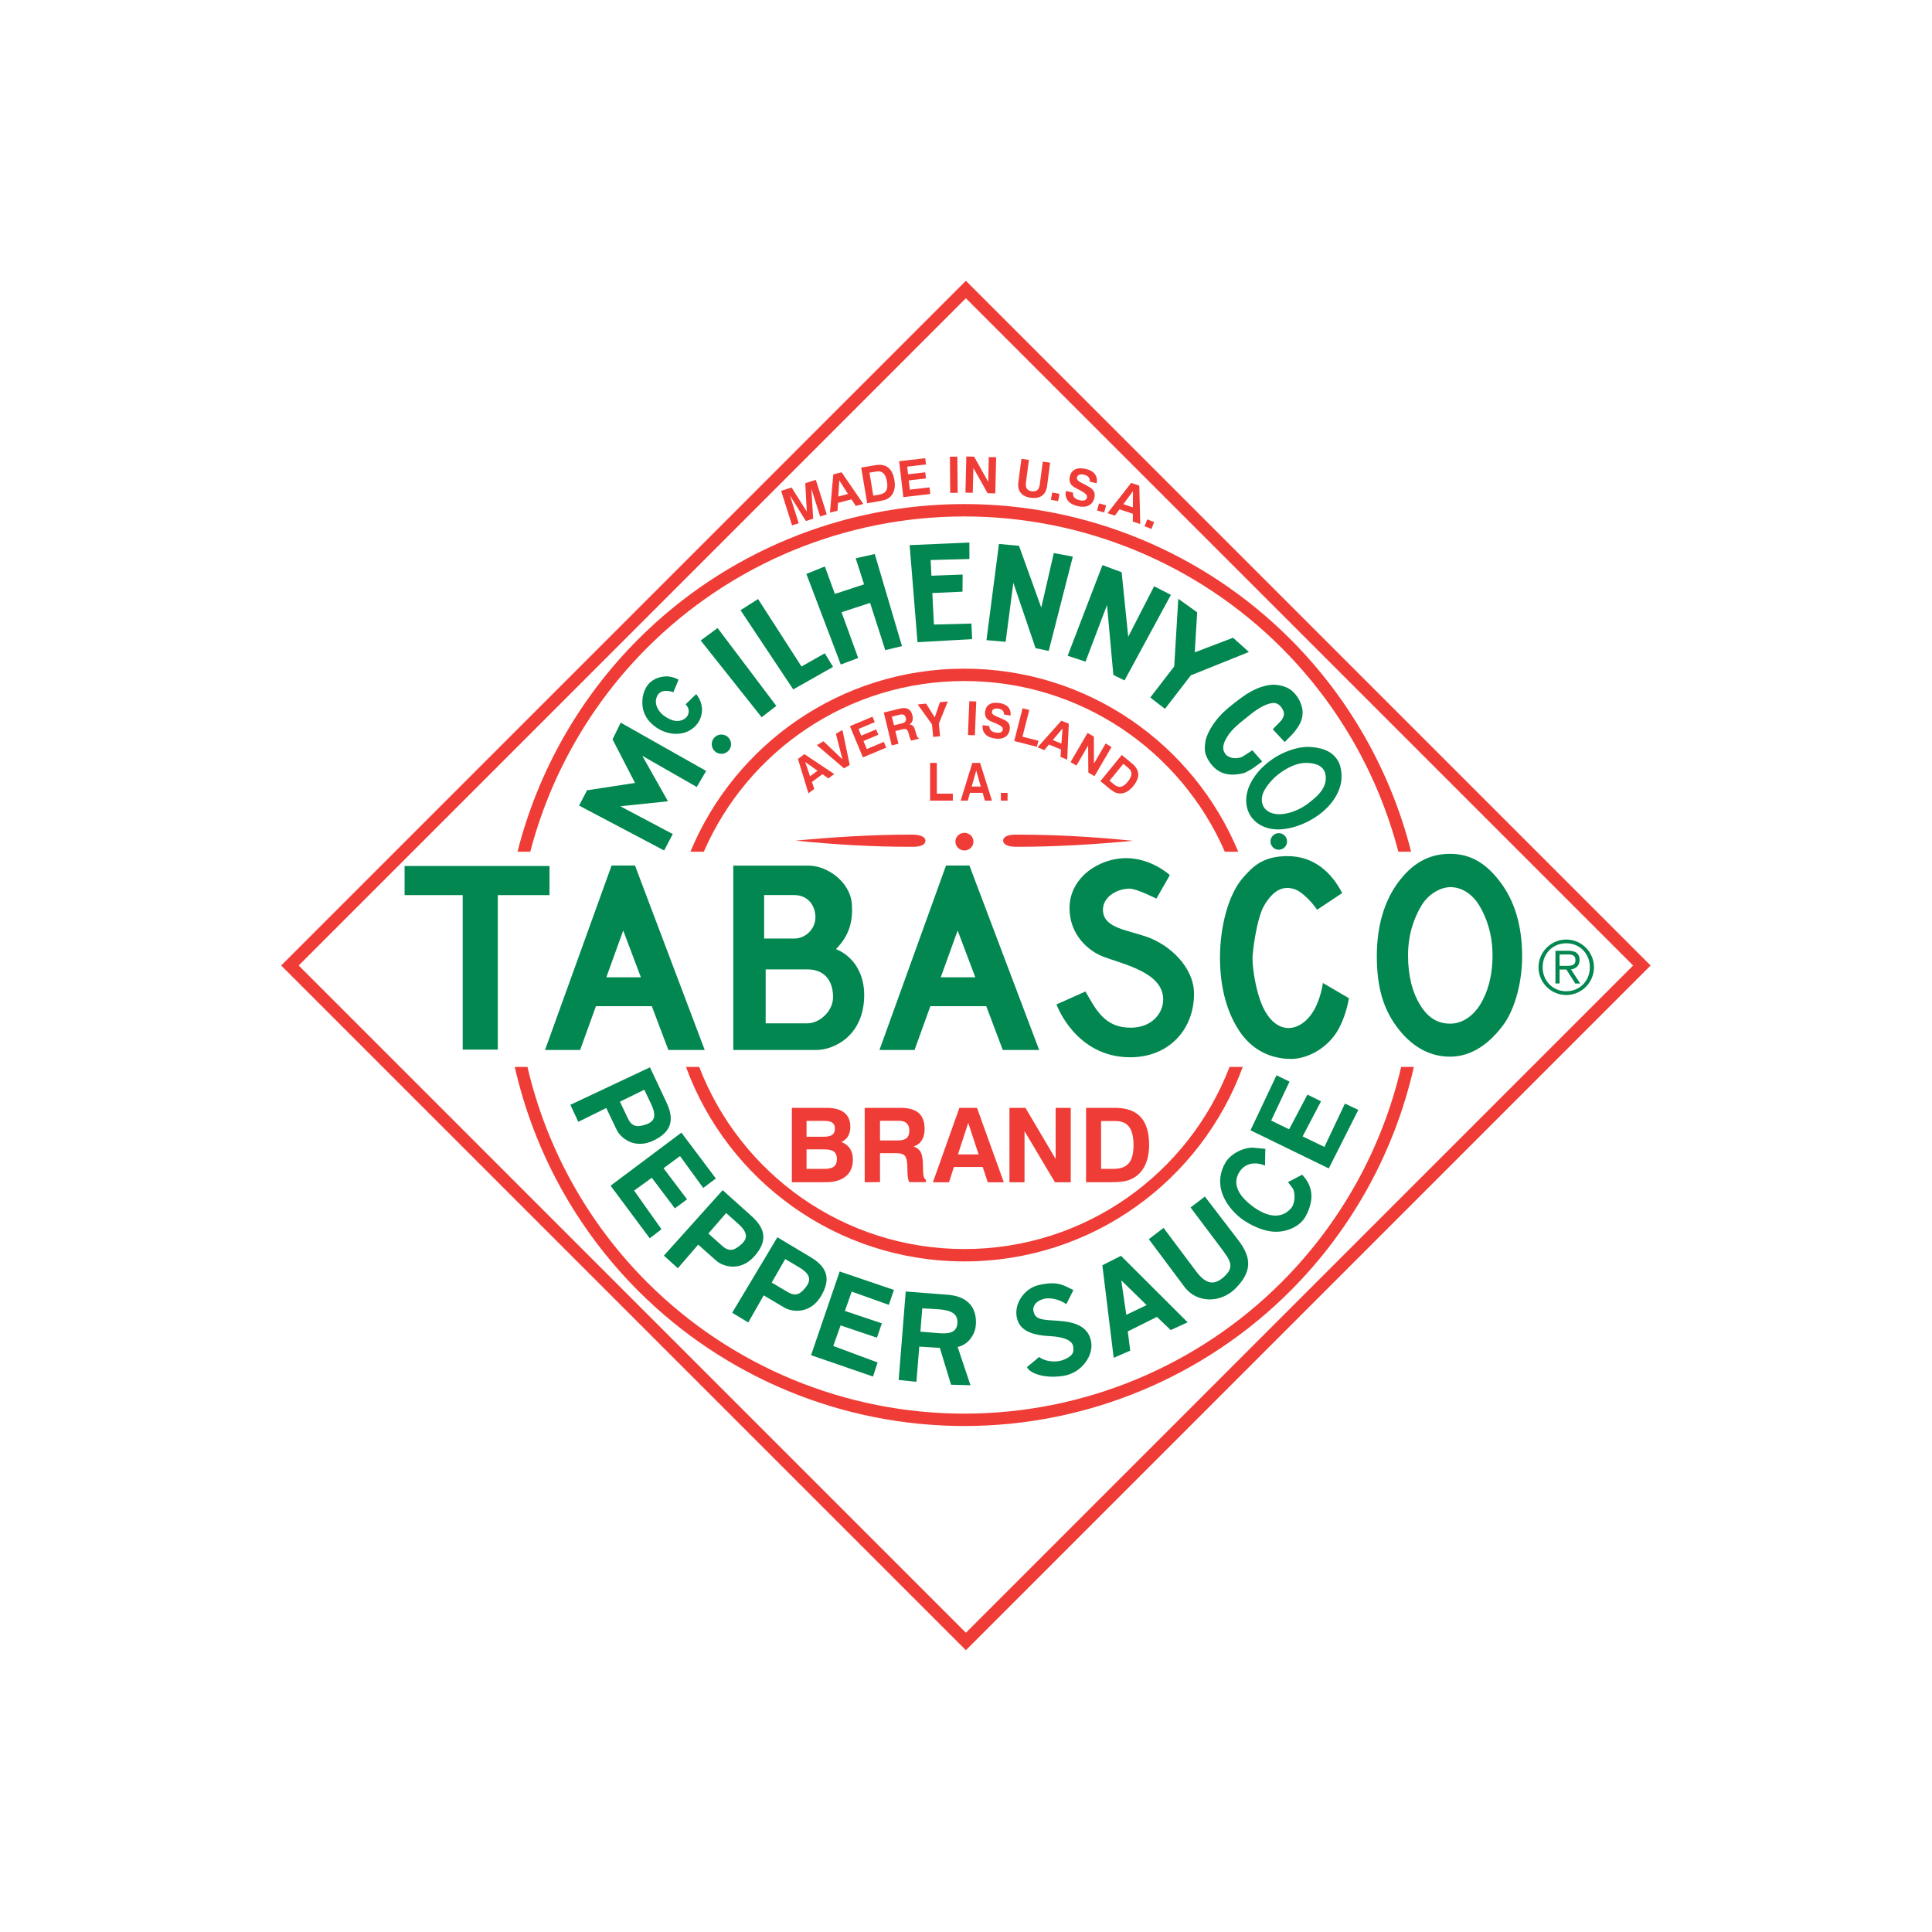 <?xml version="1.0" encoding="utf-8"?>
<!-- Generator: Adobe Illustrator 24.2.0, SVG Export Plug-In . SVG Version: 6.00 Build 0)  -->
<svg version="1.1" id="Layer_1" xmlns="http://www.w3.org/2000/svg" xmlns:xlink="http://www.w3.org/1999/xlink" x="0px" y="0px"
	 viewBox="0 0 1000 1000" style="enable-background:new 0 0 1000 1000;" xml:space="preserve">
<style type="text/css">
	.st0{fill:#F03C36;}
	.st1{fill:#01874F;}
	.st2{fill-rule:evenodd;clip-rule:evenodd;fill:#01874F;}
	.st3{fill-rule:evenodd;clip-rule:evenodd;fill:#F03C36;}
</style>
<g transform="matrix(.254 0 0 .254 415.359 95.908)">
	<path class="st0" d="M329.8,649.6c-249.1,0-488.1,99-664.2,275.1c-120.7,120.7-205.1,270.8-246.3,433.4h26
		c40.7-155.9,122.2-299.7,238.1-415.6c171.4-171.4,403.9-267.7,646.4-267.7s475,96.3,646.4,267.7
		c115.9,115.9,197.4,259.7,238.1,415.6h26c-41.2-162.7-125.7-312.8-246.3-433.4C817.9,748.5,579,649.6,329.8,649.6L329.8,649.6z
		 M329.8,985c-251.7,0-467.5,154.2-558.2,373.1h27.3c89.1-204.8,293.2-347.9,530.9-347.9s441.8,143.1,530.9,347.9H888
		C797.3,1139.1,581.5,985,329.8,985L329.8,985z M-586.3,1796.6c38.9,171.6,125.5,330.2,251.9,456.6
		c176.2,176.2,415.1,275.1,664.2,275.1s488.1-99,664.2-275.1c126.4-126.4,213-285,251.9-456.6h-25.9
		c-38.4,164.8-122.2,317.2-243.8,438.8c-171.4,171.4-403.9,267.7-646.4,267.7s-475-96.3-646.4-267.7
		c-121.6-121.6-205.4-273.9-243.8-438.8L-586.3,1796.6z M-237.4,1796.6c84.7,231.2,306.8,396.3,567.3,396.3s482.5-165.1,567.3-396.3
		h-26.9c-83.4,217.1-293.8,371.1-540.3,371.1c-246.6,0-456.9-154-540.4-371.1H-237.4z"/>
	<path class="st1" d="M-310.8,1797.4l-162.2,76.4l16.2,34.7l57-28.2l21.3,44.7c7,14.7,35.2,41.1,75.8,21.2
		c33.6-16.5,43.3-39.6,25.7-77L-310.8,1797.4z M966,1813.6l-53,112.1l159.5,77.7l60.2-119.3l-27.3-12.8l-41.8,88.3l-44.4-21.5
		l37.5-71.5L1029,1853l-37.3,70.7l-36.6-17.9l37.4-79.3L966,1813.6z M-322.3,1843l13.9,29.3c11.8,24.8,7,36.3-12.8,42.3
		c-14.9,4.5-26.1,4.8-34.6-13.1l-16.2-34.1L-322.3,1843z M-246.7,1930.5l-144.3,108.1l79.8,107.2l23.9-18.5l-55.8-78.7l36.1-26.1
		l47,62.3l24.8-18.4l-47.9-63.4l33.6-24.8l47.3,65l25.7-19.3L-246.7,1930.5z M918.8,1961.2c-13.9-1.4-44.4,8.6-57.3,31.1
		c-20.7,36.3-9.6,75.5,25.9,107.7c13.5,12.2,44.1,30.4,72.8,32.3c26.5,1.7,54-10.9,65-31c19.6-36.1,13.5-63.6-6.9-85.1l-28.9,15.1
		l8.7,11.4c7.1,9.3,6.1,32.4-2.7,42.2c-23.8,26.7-57.1,12.3-80.9-6.4c-30-23.5-37.7-47.1-23.7-68.6c11.7-18,33.4-20.5,51.8-12.1
		l0.6-34.3L918.8,1961.2z M-162.6,2047.7l-119.8,133.4l28.4,25.7l41.5-48.1l37,32.9c12.2,10.8,48.4,24.2,78.1-9.9
		c24.6-28.3,24.5-53.3-6.2-81L-162.6,2047.7z M820,2060.7l-29.1,22.3l60,79.9c21,27.9,31,40.7,7.9,61.5
		c-18.7,16.8-35.6,16.7-56.4-11l-66.6-88.8l-30,23l72.4,96.9c26.4,35.3,75.8,32.8,104.9,2.8c32.5-33.6,33-61.3,4.6-98.2L820,2060.7z
		 M-155.5,2094.3l24.2,21.6c20.5,18.3,20.6,30.7,4.7,43.9c-12,10-22.2,14.6-37,1.4l-28.2-25.1L-155.5,2094.3z M-51.1,2143.7
		l-92.1,153.8l32.7,19.8l31.5-55.2l42.6,25.2c14,8.3,52.2,14.5,74.8-24.7c18.7-32.4,13.9-57-21.6-78.3L-51.1,2143.7z M649.1,2181.5
		l-38,19.3l23.1,188.6l33.7-14.7l-5-39.1l59.4-29.6l28.2,26.8l34.4-15.8L649.1,2181.5z M-35.2,2188.1l27.9,16.5
		c23.6,14,26,26.2,13,42.2c-9.9,12.1-19,18.5-36,8.4l-32.4-19.2L-35.2,2188.1z M75.8,2213.4L17.5,2384l126.3,43.5l9.3-28.7
		l-90.4-33.6l15-41.9l74,25l10.1-29.2l-75.3-25.3l13.8-39.4l75.7,27l10.4-30.4L75.8,2213.4z M649.6,2231.4l51.7,50.5l-41.4,19.9
		L649.6,2231.4z M510.1,2237.5c-7.8-0.1-17.1,0.9-29.1,3.7c-26.6,6.1-48.6,34.4-44.8,62.7c4.2,31.7,34.5,39.5,68.3,41.3
		c19.1,1,44.2,5.3,47.1,20.6c2.6,13.8-2.5,20.6-19.6,27.6c-17.8,7.2-41.3,2-49.6-5.9l-24.9,20.8c4.4,11.2,33.5,24.5,74.9,17.7
		c35.9-5.8,60.8-40.4,55.9-69.1c-7.1-41-51.4-42-80-43.8c-24.8-1.6-34.1-4.1-37.5-18.2c-2.6-10.6,4.8-21.6,21.3-25.7
		c17.3-4.2,38.6,5,45.4,11l14.6-28.9C537.2,2244,527.3,2237.8,510.1,2237.5L510.1,2237.5z M210.4,2254.2L196,2434.5l36.2,3.7
		l5.8-71.7l41.9,2.6l22.9,75.1l39.5,1l-26.1-78c22.9-4.7,33.8-26.1,36.1-37.8c1.5-7.6,10.5-62.9-55.7-68.5L210.4,2254.2z
		 M244.1,2288.5l26.4,1.5c22.2,1.3,46.6,4.1,45.3,28c-1.4,25.4-26.4,22.2-48.5,20.3l-27-2.3L244.1,2288.5z"/>
	<path class="st2" d="M1319.5,1362.3c-45.8,0-79.2,22.2-106.2,59c-27,36.9-42.9,86.7-42.9,149.5c0,62.7,13,106.2,40,143.1
		c27,36.9,63.3,61.8,109.1,61.8c45.8,0,82.1-28.6,109.2-65.5c18.8-25.6,37.8-76.7,37.8-139.4c0-62.6-15.7-111.7-42.8-148.6
		C1396.5,1385.3,1365.2,1362.3,1319.5,1362.3z M988.6,1367c-50.4,0-71.1,21.3-91.3,44.5c-29.4,33.8-46.5,99.1-46.5,162.3
		c0,63.2,15.2,113.5,40.2,150.7c25.1,37.2,62.6,55.8,105.2,55.8c26.3,0,66.1-15.4,91.2-52.6c12-17.7,22.3-47.1,26.1-71.2l-53-31
		c-2.6,19.4-10.2,42-18.5,56.1c-27,45.5-77.5,53.4-105.5-11.1c-11.9-27.4-19.4-71.5-19.4-95.4c0-14.1,8.6-81.6,23.7-107.4
		c19.5-33.1,39.6-40,60.6-33.8c17.2,5,38.7,29.3,47.3,42.4l51.1-34C1078.1,1400,1042,1367,988.6,1367z M659.3,1371.1
		c-53.6,0-115.1,38.5-115.1,101.9c0,55.5,39.8,88,69.3,99.1c41.8,15.8,121.6,32.1,121.6,87c0,27.3-22.3,57.5-66.2,57.5
		c-52.9,0-70.2-35.5-92.2-73.7l-59.1,26.3c0,0,38.3,107.7,150.2,107.7c79.5,0,130.1-57.1,130.1-129.4c0-52.7-47.7-99.7-98.4-116.8
		c-42.5-14.3-87.2-18.2-87.2-54.7c0-25.3,27.7-42.6,54.2-42.7c14.6-0.1,54.7,20.3,54.7,20.3l27.4-47.9
		C748.6,1405.7,711.6,1371.1,659.3,1371.1z M-389,1386.2l-135.6,375.8h71.5l32.2-89.2H-307l33.7,89.2h74.1l-142.1-375.8H-389z
		 M292.5,1386.2l-135.6,375.8h71.5l32.2-89.2h113.9l33.7,89.2h74.1l-142.1-375.8H292.5z M-141,1386.3V1762h170
		c33,0,96.8-27.1,96.8-112.4c0-40.1-19-77.2-57.6-93.2c28.3-28.3,34.6-58.4,32.5-90.9c-3.1-46.7-51.2-79.1-87.6-79.1H-141z
		 M-810.8,1387.1v59.4h118.4v314.8h71.5v-314.8h105.4v-59.4L-810.8,1387.1z M1320.5,1430.2c21.4,0,43.7,12.5,58.8,37.6
		c15.1,25.1,26.9,59,26.9,101.5c0,42.6-10.2,76.5-25.9,101.5c-11.9,19-33.6,37.6-60.1,37.6c-26.5,0-45.7-12.5-61.3-37.6
		c-15.6-25.1-24.9-58.9-24.9-101.5c0-42.7,12.3-76.5,27.3-101.5C1276.4,1442.8,1301.5,1430.2,1320.5,1430.2z M-78.1,1446.3h60.7
		c29.3,0,43.7,22.1,43.8,45.1c0.1,23.7-19.6,43.6-43.4,43.6h-61.1L-78.1,1446.3z M-365.3,1518.6l36,95.3h-70.4L-365.3,1518.6z
		 M316.2,1518.6l36,95.3h-70.4L316.2,1518.6z M-75,1597.8H9.7c39.8,0,53,28.7,52.6,57.4c-0.4,28.7-28.2,52.6-52.3,52.6h-85V1597.8z"
		/>
	<path class="st1" d="M1574.8,1626.6h10.1l-18.8-28.7c9-1.2,17.5-7,17.5-19.3c0-12.6-7.4-18.8-23-18.8h-26.2v66.7h8.4v-28.5h13.8
		L1574.8,1626.6z M1542.8,1590.6v-23.2h17.5c9.1,0,14.9,2,14.9,11.9c0,9.6-6.5,11.3-17.7,11.3H1542.8z M1499.9,1593.5
		c0,31.1,25.3,56.5,56.5,56.5c31.1,0,56.5-25.3,56.5-56.5c0-31.1-25.3-56.5-56.5-56.5C1525.3,1537,1499.9,1562.4,1499.9,1593.5z
		 M1604.5,1593.5c0,28.1-20.9,48.9-48.1,48.9c-27.2,0-48.1-20.9-48.1-48.9c0-28.1,20.8-48.9,48.1-48.9
		C1583.6,1544.5,1604.5,1565.4,1604.5,1593.5z"/>
	<g>
		<path class="st3" d="M8.3,2004.3h36.9c8.7,0,15.1-1.6,19-4.8c4-3.2,6-8.1,6-14.9c0-7.1-2-12.2-5.9-15.3
			c-3.9-3.1-10.4-4.7-19.3-4.7H8.3V2004.3z M8.3,1938.8h35.6c7.7,0,13.3-1.3,16.9-4c3.5-2.6,5.3-6.8,5.3-12.5
			c0-5.6-1.7-9.6-5.2-12.1c-3.5-2.5-9.2-3.7-17.2-3.7H8.3V1938.8z M-21.6,2031.6v-151.6h71.4c15.5,0,27.3,3.3,35.5,9.8
			c8.1,6.5,12.2,16,12.2,28.6c0,7.7-1.5,14.1-4.5,19.2c-3,5.1-7.5,9.1-13.6,11.9c7.8,3.2,13.7,7.7,17.5,13.7
			c3.9,5.9,5.8,13.3,5.8,22.2c0,14.7-4.8,26.1-14.4,34.1c-9.6,8-23.2,12-40.9,12L-21.6,2031.6z M158,1946.4h36.7
			c7.9,0,13.8-1.6,17.5-4.8c3.7-3.2,5.6-8.3,5.6-15.2c0-6.6-1.8-11.6-5.4-15c-3.6-3.4-9.1-5.1-16.2-5.1H158V1946.4z M126.8,2031.6
			v-151.6h73.5c16.5,0,28.8,3.6,36.7,10.6c8,7.1,11.9,17.9,11.9,32.4c0,9.3-1.9,17-5.8,23.1c-3.9,6.2-9.4,10.4-16.7,12.6
			c6.6,2.3,11.3,5.9,14.1,10.7c2.8,4.8,4.4,12.3,4.8,22.4l0.6,17.9v0.6c0.2,9,2.1,14.5,5.9,16.4v4.6h-34.2c-1.1-2.2-1.9-4.7-2.5-7.9
			c-0.6-3.1-0.9-6.9-1.1-11.2l-0.4-15.9c-0.4-9.4-2.1-15.7-5.3-19c-3.2-3.3-9-5-17.2-5H158v58.9L126.8,2031.6z M337.8,1910.4
			l-21,64.5h42.1L337.8,1910.4z M319.7,1880.1h36l54.6,151.6h-32.7l-10.3-31.2h-58.7l-10,31.2h-32.8L319.7,1880.1z M421.8,2031.6
			v-151.6h32.6l61.5,104.1v-104.1h30.8v151.6h-32.2l-62-104.1v104.1H421.8z M608.5,2004.3h25c14.5,0,25-3.8,31.4-11.4
			c6.5-7.5,9.7-19.9,9.7-36.9c0-16.9-3-29.4-9-37.3c-6-8-15.5-11.9-28.3-11.9h-28.8L608.5,2004.3z M577.9,2031.6v-151.6h59.4
			c23.3,0,40.6,6.3,52,18.8c11.4,12.5,17.1,31.6,17.1,57.1c0,13.8-2.1,26-6.3,36.6s-10.4,19.1-18.4,25.5c-6,4.8-12.9,8.3-20.6,10.4
			c-7.7,2.1-18.4,3.1-32.3,3.1H577.9z"/>
		<path class="st3" d="M-21.2,693l-22.3-70.3l21.4-6.8L8.8,665l-3.1-57.9l21.5-6.8l22.3,70.3l-13.5,4.3l-17.9-56.7l3.7,61.2
			l-14.8,4.7L-25.6,632l18,56.7L-21.2,693z M75,601.3l-2,32.9l19.8-5.1L75,601.3z M62.8,589.2l16.9-4.4l44.3,64.6l-15.4,4l-8.7-13.4
			l-27.6,7.2l-0.9,15.9l-15.4,4L62.8,589.2z M144.3,632.4l12-2c6.9-1.2,11.7-3.8,14.2-8c2.5-4.2,3.1-10.3,1.7-18.5
			c-1.4-8.1-3.8-13.9-7.4-17.2c-3.6-3.3-8.4-4.5-14.5-3.4l-13.8,2.3L144.3,632.4z M131.9,647.9l-12.3-72.7l28.5-4.8
			c11.2-1.9,20-0.3,26.5,4.8c6.5,5.1,10.8,13.8,12.8,26c1.1,6.6,1.1,12.7-0.1,18.1c-1.2,5.4-3.4,10-6.7,13.7c-2.5,2.8-5.5,5-9,6.6
			c-3.5,1.6-8.6,3-15.2,4.1L131.9,647.9z M205.5,635.5l-8.5-73.2l53.2-6.1l1.5,12.7l-38.3,4.4l1.8,15.6l35-4l1.4,12.5l-35,4
			l2.2,18.8l40.1-4.6l1.5,13.5L205.5,635.5z M301.1,626.8l-0.7-73.7l15.2-0.2l0.7,73.7L301.1,626.8z M332.1,626.3l1.8-73.7l15.9,0.4
			l28.7,51.4l1.2-50.6l15,0.4l-1.8,73.7l-15.7-0.4L348.3,576l-1.3,50.6L332.1,626.3z M446.2,557.5l15.2,2l-6,45.9
			c-0.7,5.7-0.2,9.9,1.8,12.8c1.9,2.9,5.3,4.7,10.2,5.3c5,0.6,8.7-0.2,11.3-2.5c2.6-2.3,4.3-6.3,5-11.9l6-45.9l15,2l-6.2,47.5
			c-1.2,9-4.6,15.5-10.2,19.7c-5.6,4.1-13.2,5.6-22.6,4.4c-9.5-1.2-16.4-4.6-20.9-10c-4.4-5.4-6.1-12.7-4.9-21.7L446.2,557.5z
			 M506.2,640.9l2.7-14.8l14.8,2.7l-2.7,14.8L506.2,640.9z M536.8,622.8l14.5,3.5c-0.4,4,0.5,7.3,2.7,9.9c2.2,2.5,5.8,4.4,10.8,5.6
			c4.3,1,7.7,1,10.2,0c2.5-1,4.2-3,4.9-6c1-4.4-4.4-9.4-16.2-15.3c-0.2-0.1-0.3-0.1-0.4-0.2c-0.3-0.1-0.8-0.4-1.4-0.7
			c-6.3-3-10.7-5.8-13.1-8.3c-2.1-2.2-3.6-4.9-4.2-7.9c-0.7-3.1-0.6-6.4,0.3-10.2c1.7-7,5.3-11.8,10.9-14.4
			c5.6-2.6,12.9-2.8,21.9-0.7c8.4,2,14.5,5.5,18.2,10.6c3.8,5.1,5,11.3,3.5,18.5l-14.2-3.4c0.6-3.5-0.1-6.5-2.1-8.9
			c-2-2.4-5.2-4.1-9.6-5.2c-3.9-0.9-7-0.9-9.5,0.1c-2.5,1-4,2.9-4.7,5.7c-0.9,3.8,2.5,7.6,10.2,11.4c2.1,1,3.7,1.8,4.9,2.4
			c4.9,2.6,8.4,4.5,10.4,5.7c2,1.3,3.7,2.6,5.1,3.9c2.5,2.3,4.2,5,5,8c0.8,3,0.8,6.4-0.1,10.1c-1.8,7.5-5.7,12.6-11.7,15.6
			c-6,2.9-13.6,3.3-22.7,1.1c-9-2.2-15.6-5.9-19.7-11.3C536.7,637.2,535.3,630.6,536.8,622.8L536.8,622.8z M600.3,662.7l4-14.5
			l14.5,4l-4,14.5L600.3,662.7z M673.5,623.3l-19.6,26.5l19.4,6.5L673.5,623.3L673.5,623.3z M669.8,606.5l16.6,5.5l1.9,78.3l-15.1-5
			l0-16l-27.1-9l-9.4,12.8l-15.1-5L669.8,606.5L669.8,606.5z M697.1,694.8l5.5-14l14,5.5l-5.5,14L697.1,694.8z"/>
		<path class="st3" d="M5.6,1175.2l9.8,29.2l15.3-11.4L5.6,1175.2z M-9.2,1169l13.1-9.8l60.8,40.5l-11.9,8.9l-12.2-8.6L19.3,1216
			l4.8,14.1l-11.9,8.9L-9.2,1169z M84.7,1188.1l-55.4-47.2l13.5-8l38.7,36.9l-13.4-52l13.3-7.9l14.9,71.3L84.7,1188.1z
			 M123.2,1165.8l-26.5-63.6l46-19.3l4.6,11.1l-33.1,13.9l5.6,13.6l30.3-12.7l4.5,10.9l-30.3,12.7l6.8,16.4l34.7-14.6l4.9,11.7
			L123.2,1165.8z M186.5,1100.4l16.1-3.9c3.5-0.9,5.9-2.2,7.2-4c1.3-1.8,1.6-4.3,0.8-7.3c-0.7-2.9-2-4.9-4-6
			c-1.9-1.1-4.5-1.3-7.7-0.5l-16.8,4.1L186.5,1100.4z M181.9,1141.4l-16.2-67l32.4-7.9c7.3-1.8,13-1.5,17.3,0.7
			c4.3,2.3,7.2,6.6,8.7,13.1c1,4.1,1,7.7-0.1,10.9c-1,3.1-3,5.6-6,7.4c3.2,0.3,5.6,1.4,7.3,3.2c1.7,1.8,3.2,4.9,4.5,9.4l2.2,7.8
			c0,0.1,0,0.1,0.1,0.3c1,4,2.5,6.2,4.3,6.6l0.5,2l-15.1,3.7c-0.7-0.8-1.3-1.9-1.9-3.2c-0.6-1.3-1.2-2.9-1.7-4.8l-1.9-7
			c-1.2-4.1-2.6-6.7-4.4-7.8c-1.8-1.1-4.5-1.2-8.1-0.3l-14.5,3.6l6.3,26L181.9,1141.4L181.9,1141.4z M280.4,1122.7l-14,1.4
			l-2.5-25.6l-29.1-40.6l17.2-1.7l17.5,28.1l10.6-30.9l16-1.6l-18.2,45.3L280.4,1122.7z M337.2,1120.2l2.8-68.9l14.1,0.6l-2.8,68.9
			L337.2,1120.2z M367.1,1100.1l13.8,2c0,3.8,1.1,6.8,3.4,9c2.3,2.2,5.8,3.6,10.5,4.3c4.1,0.6,7.2,0.3,9.5-0.8c2.3-1.1,3.6-3.1,4-6
			c0.6-4.1-4.8-8.4-16.2-12.9c-0.2-0.1-0.3-0.1-0.4-0.2c-0.3-0.1-0.8-0.3-1.4-0.5c-6.1-2.3-10.4-4.5-12.9-6.7
			c-2.2-1.9-3.7-4.3-4.6-7c-0.9-2.8-1.1-6-0.5-9.5c1-6.6,4-11.4,9-14.3c5-2.9,11.7-3.7,20.2-2.4c7.9,1.2,13.9,4,17.8,8.4
			c3.9,4.4,5.5,10.1,4.8,17l-13.4-2c0.2-3.3-0.7-6-2.7-8.1c-2-2.1-5.1-3.4-9.3-4c-3.7-0.5-6.6-0.2-8.8,0.9c-2.2,1.1-3.5,3-3.9,5.7
			c-0.5,3.6,2.9,6.9,10.4,9.8c2,0.8,3.6,1.4,4.7,1.9c4.8,2,8.1,3.5,10.1,4.5c2,1,3.7,2.1,5.1,3.2c2.5,1.9,4.3,4.3,5.3,7
			c1,2.7,1.3,5.9,0.7,9.5c-1,7.1-4.2,12.2-9.6,15.5c-5.3,3.2-12.3,4.2-21,2.9c-8.5-1.3-15-4.2-19.2-8.9
			C368.1,1113.6,366.4,1107.5,367.1,1100.1z M431.5,1132.5l17-66.8l13.7,3.5l-13.9,54.4l32.5,8.3l-3.1,12.3L431.5,1132.5z
			 M530,1106.9l-19.9,23.5l17.6,7.3L530,1106.9z M527.6,1091l15.1,6.2l-3.2,73.2l-13.7-5.7l1.1-14.9l-24.6-10.2l-9.5,11.4l-13.8-5.7
			L527.6,1091z M546.3,1175.4l34.7-59.5l12.8,7.5l0.2,55l23.8-40.9l12,7.1l-34.7,59.5l-12.6-7.4l-0.4-55.1l-23.8,40.9L546.3,1175.4z
			 M625.7,1213.4l8.8,7.2c5.1,4.2,9.8,5.9,14.3,5.1c4.4-0.8,9.1-4.2,14-10.2c4.9-6,7.4-11.2,7.6-15.8c0.2-4.5-2-8.7-6.5-12.4
			l-10.1-8.3L625.7,1213.4z M607.1,1214.2l43.5-53.3l20.8,17.1c8.1,6.7,12.4,13.9,12.8,21.6c0.4,7.7-3.1,16.1-10.4,25
			c-4,4.9-8.2,8.6-12.7,11.1c-4.5,2.5-9.1,3.7-13.8,3.7c-3.5-0.1-6.9-0.8-10.2-2.3c-3.3-1.5-7.3-4.2-12.2-8.2L607.1,1214.2z"/>
		<path class="st3" d="M260.1,1253.9v-76.8h13.7v62.6h32.6v14.2H260.1z M354.1,1192.5l-9.3,32.7h18.5L354.1,1192.5z M346.1,1177.1
			H362l24.1,76.8h-14.4l-4.5-15.8h-25.9l-4.4,15.8h-14.5L346.1,1177.1z M417.9,1253.9h-13.6v-15.7h13.6V1253.9z"/>
		<path class="st3" d="M330,1319.5c10.1,0,18.4,8.1,18.4,18c0,9.9-8.3,18-18.4,18s-18.4-8.1-18.4-18
			C311.6,1327.6,319.9,1319.5,330,1319.5z M673.6,1335.8c-76.7,7.1-153.6,12.1-233.5,12.2c-22.9,0.8-31.2-5.6-31.2-12.4
			c0-6.8,6.8-13.3,31.2-12.4C518,1323.3,595.8,1327.9,673.6,1335.8z M-14.1,1335.4c76.7-7.1,153.6-12.1,233.5-12.2
			c22.9-0.7,31.2,5.6,31.2,12.4s-6.8,13.3-31.2,12.4C141.6,1348,63.8,1343.3-14.1,1335.4"/>
		<path class="st0" d="M333,194.6l-1395.3,1395.3L333,2985.2l1395.3-1395.3L333,194.6z M333,230.2l1359.7,1359.7L333,2949.6
			l-1359.6-1359.7L333,230.2z"/>
	</g>
	<path class="st2" d="M340.1,728l-121.7,5.3l16,197.8l111.3-6.3l-1.4-31.7l-76.4,2l-3.3-64.2l61.5-2.8l0.3-34.9l-63.6,2.4l-1.6-32
		l79-2.1L340.1,728z M400.4,730.9l-25.5,196l39.1,3.4l15.7-120.3L475,943.3l26.8,5.5l49.1-192.1l-38.7-7.3l-25.6,111.2l-45.4-126
		L400.4,730.9z M147.3,751.4l-38.8,8.7l17,53.1L66,832.7l-20.4-56L8,792l70.1,184.6l35.4-13.4l-33.9-93.2l58.2-19l30.9,96.2
		l34.1-8.1L147.3,751.4z M611.3,774l-70.9,184.7l36.4,12l43.8-115.4l12.9,142.5l22.8,11.1l94.5-174.3l-34.2-17.5L663.8,920
		l-13.4-131.5L611.3,774z M765.8,842.6l-8.2,137.7l-48.8,63.5l29.9,23.1l52.7-68.3L909.7,951l-32.3-29l-78,29.8l4.9-81.6
		L765.8,842.6z M-90.5,843.1l-35.7,22.8l107.4,161.4l81.1-45.9l-16.8-27.7L-2,980.6L-90.5,843.1z M-173,902.2l-34.4,25.4L-83.2,1084
		l29.9-23.1L-173,902.2z M-276.9,1000.7c-1.6,0-3.3,0.1-5,0.3c-13.2,1.4-25.1,6.7-33.3,17.2c-5.4,6.9-8.9,16.2-10.3,24.6
		c-1.4,8.3-1.1,18.9,1.1,26.7c4.4,15.7,13.6,26.1,25.9,34.9c11.9,8.5,28,14.1,43.7,13.4c7.9-0.3,15.7-2.2,23-5.9
		c7.3-3.7,13.8-9.1,18.6-16.1c5.9-8.6,8.9-18.9,8.4-29.3v0c-0.5-10.4-5.1-21.7-11.8-29.7l-21.4,20.7c0,0,4.9,5.7,5.8,10.3
		c1.9,9.4-2.9,19.8-17,23.2c-12.5,3-25.2-4.5-33-10c-8-5.7-22.8-22.3-13.7-40.6c7.4-14.9,26.7-9.9,32.7-7.2l10.7-25.7
		c-6.1-3.5-12.8-5.7-19.8-6.4C-273.6,1000.7-275.2,1000.7-276.9,1000.7L-276.9,1000.7z M960.4,1017.8c-12.1-0.1-26.2,4.2-34.5,7.9
		c-19.3,8.6-32.1,18.7-43.9,27.8c-18.6,14.4-35.6,28.7-49.7,52.4c-2.8,4.7-9.2,16.6-10.9,25.8c-1.8,9.9-2.7,20.7,1,30
		c5.6,14.2,16.5,27.8,30.3,34.3c14.1,6.7,31.5,5.8,46.9,1.7c3.8-1,16.9-8.5,19.9-10.9l17.3-12.6l-20.1-22.9c0,0-15.5,10.6-21.4,13.7
		c-2.5,1.3-9.9,2.9-16.2,2.4c-5.3-0.4-9.8-2.7-11.9-3.8c-4.8-2.4-8.6-8.4-9.5-14c-1.4-8.6,2.8-17.6,7.3-25
		c10.8-18,27.4-29.6,45.1-44.1c12-9.8,30.2-23.1,47.5-25.5c8.7-1.2,17.1,4,22.3,16c4.5,10.7-4.3,20-8.8,24.5l-12.8,12.9l24.3,26.1
		l12.9-12.9c5.2-5.2,13.7-15.5,18.4-25c4.7-9.3,6.4-20.3,4.5-30.3c-2.7-13.9-10.6-27.6-21.5-36.6c-9.3-7.7-22.2-11.1-34.2-11.9
		C962,1017.8,961.2,1017.8,960.4,1017.8z M-370.4,1095l-16.6,34.1l45.8,88.8l-97.8,15l-16.2,31.1l173.3,91.5l17.6-33.5l-106.9-56.6
		l97.1-10.1l-52.3-92.7l111,63.5l19.1-32.7L-370.4,1095z M-165.2,1119.2c-10.9,0-19.7,8.8-19.7,19.7c0,10.9,8.8,19.7,19.7,19.7
		c10.9,0,19.7-8.8,19.7-19.7S-154.4,1119.2-165.2,1119.2z M1029.9,1144.4c-23.3,0-49.7,10.8-65.8,20.8c-20.3,12.6-40.5,31.2-52,55.3
		c-4.5,9.4-7.6,20-7.9,31.4c-0.3,11.5,2.5,23.4,9.4,33.8c8.8,13.3,22.4,21.1,36.4,24.6c13.8,3.4,27.4,2.6,39.7,0.2
		c21.6-4.1,41.7-13.3,59.3-25.4c15.5-10.7,28.8-24.2,38-40.1c6.7-11.7,11.4-25.2,11.5-38.7c0.1-13.4-2-27.5-10.7-38.7
		c-7.8-10-20.4-20.9-53.4-23C1033,1144.4,1031.4,1144.4,1029.9,1144.4z M1060.5,1188.9c6.5,7.9,7.2,20.6,4.3,30.5
		c-4.8,16.6-19.9,29.1-33.6,39.7c-12.6,9.7-27.7,17.1-43.2,20.6c-9.9,2.2-20.7,2.9-30.4,0c-6.3-1.9-12.4-5.6-16.4-10.9
		c-3.4-4.5-5-10.4-5.2-16c-0.2-6.4,1.6-13.1,4.7-18.8c8.9-16.3,22.7-30.3,38.3-40.4c13.9-9,30.2-16.5,46.7-16.6
		C1037.9,1176.9,1052.7,1179.4,1060.5,1188.9L1060.5,1188.9z M970.6,1320.2c-9.3,0-16.9,7.6-16.9,16.9c0,9.3,7.6,16.9,16.9,16.9
		c9.3,0,16.9-7.6,16.9-16.9C987.5,1327.8,980,1320.2,970.6,1320.2z"/>
</g>
</svg>
